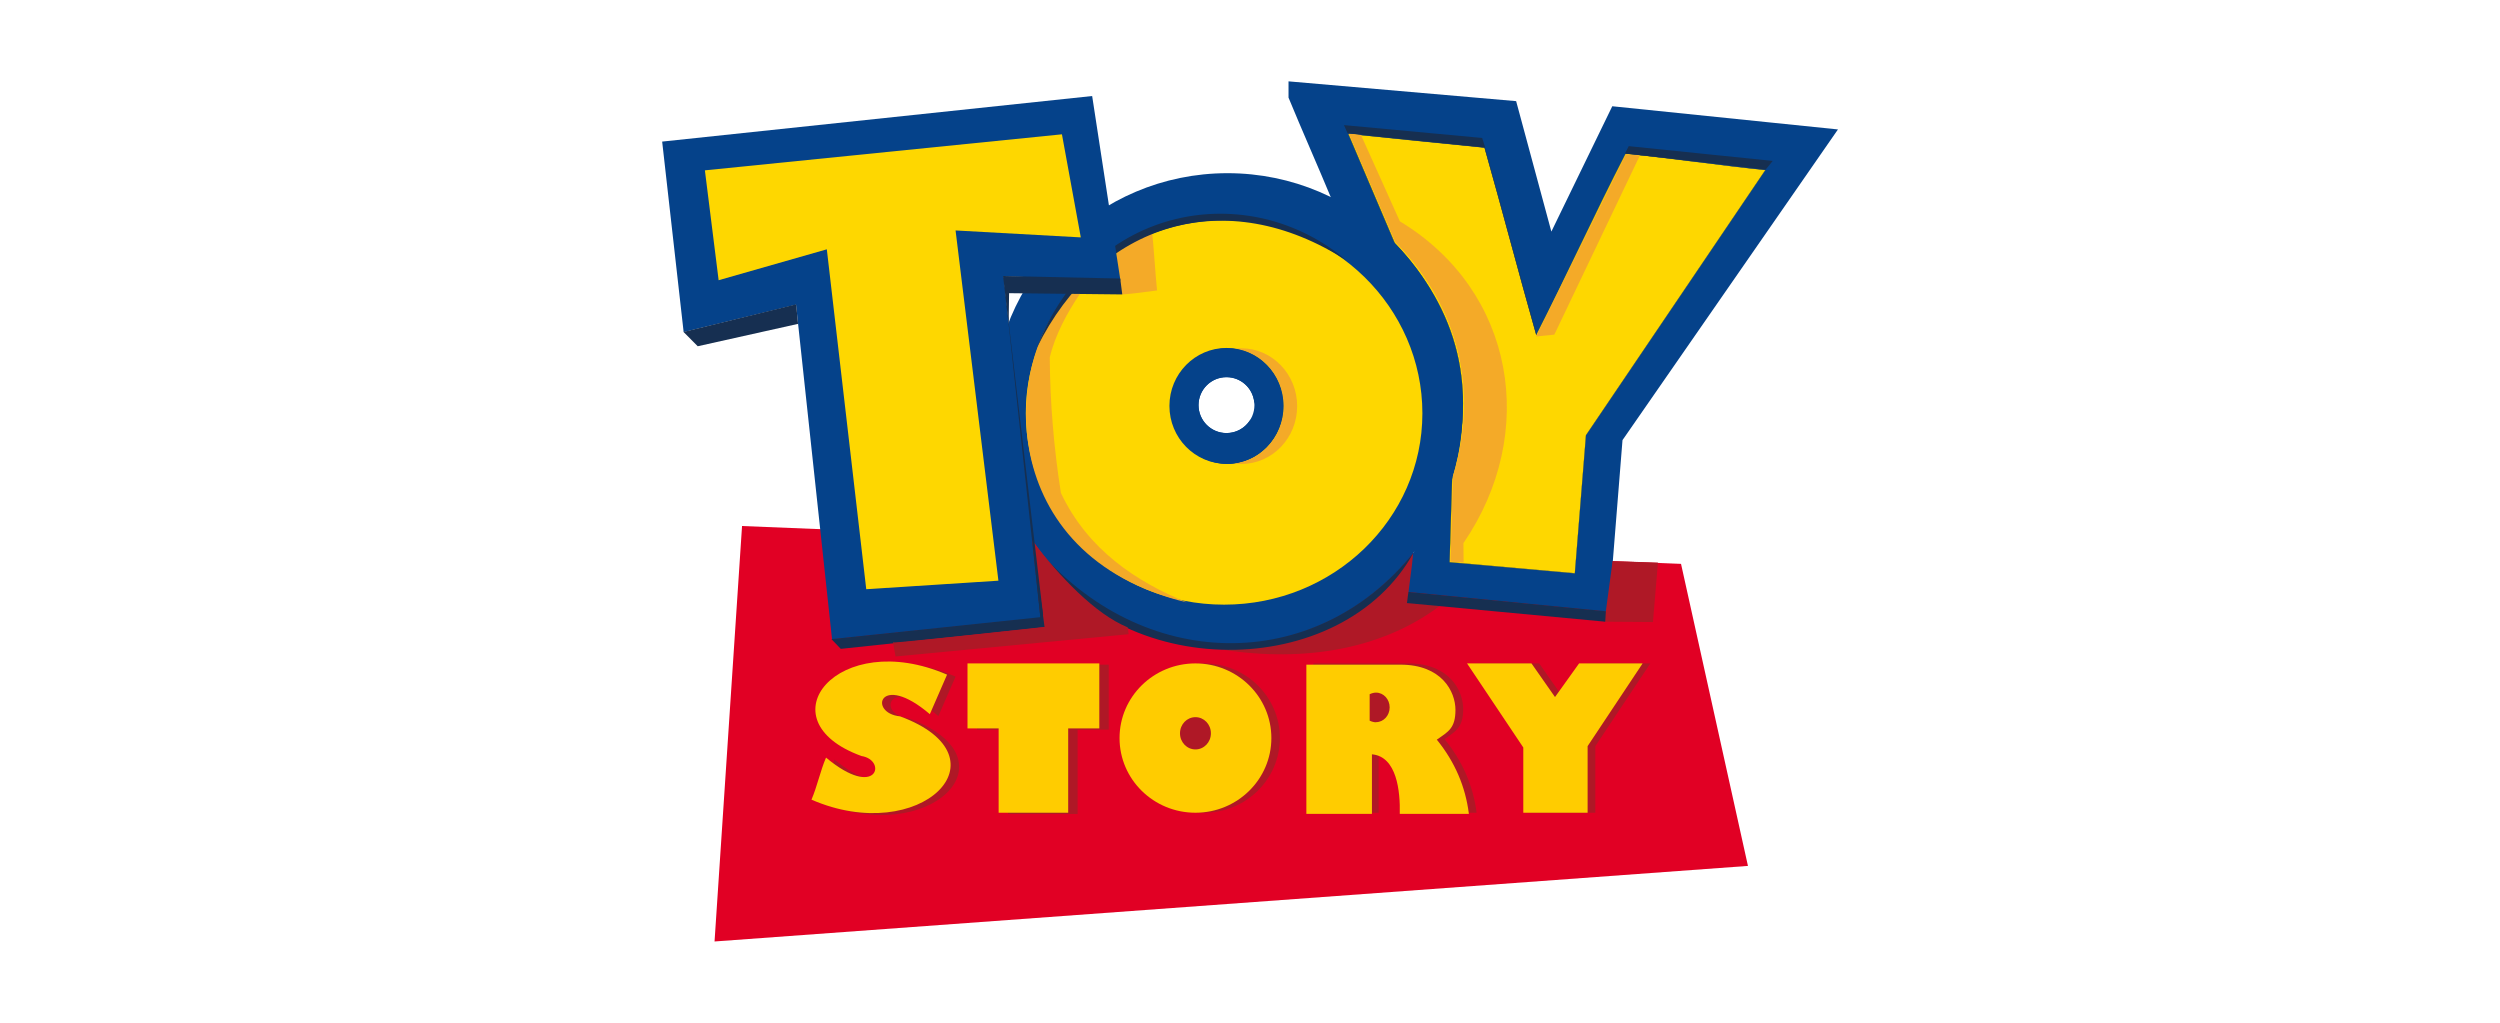 <?xml version="1.0" encoding="UTF-8"?>
<svg id="Layer_2" data-name="Layer 2" xmlns="http://www.w3.org/2000/svg" xmlns:xlink="http://www.w3.org/1999/xlink" viewBox="0 0 220 90">
  <defs>
    <style>
      .cls-1 {
        fill: #fc0;
      }

      .cls-2 {
        fill: #f4aa28;
      }

      .cls-3 {
        fill: #05428a;
      }

      .cls-4 {
        fill: none;
      }

      .cls-5 {
        fill: #162f51;
      }

      .cls-6 {
        fill: #af1826;
      }

      .cls-7 {
        fill: #fed700;
      }

      .cls-8 {
        fill: #e10024;
      }

      .cls-9 {
        clip-path: url(#clippath);
      }
    </style>
    <clipPath id="clippath">
      <rect class="cls-4" width="220" height="90"/>
    </clipPath>
  </defs>
  <g id="Layer_1-2" data-name="Layer 1">
    <g class="cls-9">
      <g>
        <polygon class="cls-8" points="65.3 46.29 62.88 82.85 153.82 76.2 147.93 49.62 65.3 46.29"/>
        <path class="cls-3" d="M113.39,7.15v1.44c1.18,2.87,2.59,6.04,3.78,8.91,11.2,6.85,13.91,17.17,6.78,32.08-.06,1.09-.04,1.78-.05,2.52l17.67,1.74,1.21-15.11,18.96-27.34-19.86-2.04-5.36,11.03-3.1-11.48-20.02-1.74Z"/>
        <path class="cls-6" d="M82.58,63.01c.5-1.16,1.01-2.32,1.51-3.47-9.6-4.16-16.25,4-7.53,7.16,2.28.36,1.39,3.9-3.12.14-.5,1.16-.78,2.54-1.28,3.7,9.58,4.17,17.55-3.73,7.8-7.33-2.84-.28-1.82-3.98,2.62-.19Z"/>
        <polygon class="cls-6" points="88.71 71.63 94.83 71.63 94.83 64.21 97.57 64.21 97.57 58.49 85.97 58.49 85.97 64.21 88.71 64.21 88.71 71.63"/>
        <path class="cls-6" d="M105.95,58.38c3.69,0,6.68,2.94,6.68,6.57s-2.99,6.57-6.68,6.57-6.68-2.94-6.68-6.57,2.99-6.57,6.68-6.57ZM105.95,63.12c.75,0,1.36.63,1.36,1.42s-.61,1.42-1.36,1.42-1.36-.63-1.36-1.42.61-1.42,1.36-1.42Z"/>
        <path class="cls-6" d="M115.58,58.38h8.34c3.64,0,4.84,2.4,4.84,4.01s-.62,1.94-1.64,2.65c1.59,1.96,2.52,4.11,2.82,6.48h-6.08c.05-1.92-.17-4.96-2.54-5.15v5.15h-5.74v-13.14h0ZM121.79,60.95c.66,0,1.2.58,1.2,1.3s-.54,1.3-1.2,1.3c-.19,0-.38-.05-.54-.14v-2.33c.16-.09.34-.14.54-.14Z"/>
        <polygon class="cls-1" points="87.88 71.52 94 71.52 94 64.1 96.74 64.1 96.74 58.38 85.14 58.38 85.14 64.1 87.88 64.1 87.88 71.52"/>
        <path class="cls-1" d="M105.2,58.38c-3.69,0-6.68,2.94-6.68,6.57,0,3.63,2.99,6.57,6.68,6.57s6.68-2.94,6.68-6.57-2.99-6.57-6.68-6.57ZM105.2,65.95c-.75,0-1.36-.63-1.36-1.42s.61-1.42,1.36-1.42,1.36.63,1.36,1.42-.61,1.42-1.36,1.42Z"/>
        <path class="cls-1" d="M129.26,71.61c-.3-2.39-1.23-4.56-2.82-6.52,1.02-.71,1.64-1.01,1.64-2.62s-1.2-3.98-4.84-3.98h-8.28v13.13h5.77v-5.24c2.19.19,2.5,3.25,2.45,5.24h6.08ZM121.09,63.56c-.19,0-.36-.05-.56-.14v-2.33c.2-.09.37-.14.56-.14.66,0,1.2.58,1.2,1.3s-.54,1.3-1.2,1.3Z"/>
        <path class="cls-1" d="M81.83,62.84c.5-1.16,1.01-2.32,1.51-3.47-9.6-4.16-16.25,4-7.53,7.16,2.28.36,1.39,3.9-3.12.14-.5,1.16-.78,2.54-1.28,3.7,9.58,4.17,17.55-3.73,7.8-7.33-2.84-.28-1.82-3.98,2.62-.19Z"/>
        <polygon class="cls-6" points="140.39 65.66 140.39 71.52 134.73 71.52 134.73 65.78 129.78 58.38 135.45 58.38 137.52 61.34 139.64 58.38 145.23 58.38 140.39 65.66"/>
        <polygon class="cls-1" points="139.71 65.66 139.71 71.52 134.05 71.52 134.05 65.78 129.1 58.38 134.77 58.38 136.84 61.34 138.96 58.38 144.55 58.38 139.71 65.66"/>
        <path class="cls-7" d="M118.65,11.78c3.95.4,8.04.81,11.99,1.21,1.56,5.49,2.99,10.98,4.55,16.47,2.69-5.24,5.16-10.7,7.86-15.94,4.03.4,8.28,1.03,12.31,1.44-5.26,7.78-10.52,15.56-15.79,23.34-.33,4.05-.65,8.11-.98,12.16-3.68-.33-7.35-.65-11.03-.98.08-2.52.15-5.04.23-7.55,2.22-7.75.58-14.61-5.06-20.54-1.36-3.2-2.72-6.39-4.08-9.59Z"/>
        <path class="cls-5" d="M118.65,11.78h0c3.95.42,8.04.82,11.99,1.22h0s-.01,0-.01,0c1.56,5.49,2.99,10.98,4.55,16.47v.03s.02-.03.02-.03c2.69-5.24,5.16-10.7,7.86-15.94h-.01s0,0,0,0c4.03.4,8.28,1.03,12.31,1.44h0s-.01-.02-.01-.02c-5.26,7.78-10.52,15.56-15.79,23.34h0s0,0,0,0c-.33,4.05-.65,8.11-.98,12.16h.01s0-.01,0-.01c-3.68-.33-7.35-.65-11.03-.98h0s.01.01.01.01c.08-2.52.15-5.04.23-7.55h-.01s.01,0,.01,0c.63-2.22.95-4.36.95-6.43,0-5.17-1.99-9.88-6.02-14.12h0s.01,0,.01,0c-1.36-3.2-2.72-6.39-4.08-9.59h-.01s0,.02,0,.02h0s-.01,0-.01,0c1.36,3.2,2.72,6.39,4.08,9.59h0s0,0,0,0c4.02,4.24,6.01,8.94,6.01,14.11,0,2.07-.32,4.21-.95,6.42h0s0,0,0,0c-.08,2.52-.15,5.04-.23,7.55h0s.01.01.01.01c3.68.33,7.35.65,11.03.98h.01s0-.01,0-.01c.33-4.05.65-8.11.98-12.16h-.01s.01,0,.01,0c5.26-7.78,10.52-15.56,15.79-23.34v-.02s0,0,0,0c-4.03-.4-8.28-1.03-12.31-1.44h0s0,0,0,0c-2.69,5.24-5.16,10.7-7.86,15.94h.01s.01,0,.01,0c-1.56-5.49-2.99-10.98-4.55-16.47h0s0,0,0,0c-3.95-.4-8.04-.81-11.99-1.21h-.02s0,.02,0,.02h.01Z"/>
        <path class="cls-3" d="M108.02,15.24c-11.43,0-20.69,9.28-20.69,20.73s9.27,20.73,20.69,20.73,20.7-9.28,20.7-20.73-9.27-20.73-20.7-20.73ZM109.97,37.02c-.44.66-1.19,1.09-2.04,1.09-1.36,0-2.46-1.1-2.46-2.46s1.1-2.46,2.46-2.46c1.26,0,2.3.95,2.44,2.17.09.18.13.37.13.57,0,.41-.2.79-.53,1.09Z"/>
        <path class="cls-7" d="M107.76,19.38c-9.64,0-17.49,7.69-17.49,16.99s7.81,16.84,17.45,16.84,17.45-7.54,17.45-16.84-7.77-16.99-17.41-16.99ZM108.03,40.83c-2.71,0-4.91-2.28-4.91-5.09s2.2-5.09,4.91-5.09,4.91,2.28,4.91,5.09-2.2,5.09-4.91,5.09Z"/>
        <path class="cls-2" d="M109.24,30.65c2.71,0,4.91,2.28,4.91,5.09s-2.2,5.09-4.91,5.09c-.2,0-.41-.01-.6-.04,2.43-.31,4.31-2.45,4.31-5.05s-1.88-4.74-4.31-5.05c.2-.03.4-.04.6-.04Z"/>
        <path class="cls-2" d="M98.22,22.18c.13,1.31.27,2.42.39,3.72.67.02,2.14-.22,3.21-.34-.15-1.51-.27-3.51-.42-5.02-1.07.3-2.13,1.01-3.17,1.63Z"/>
        <path class="cls-2" d="M95.03,25.87c-1.07,1.56-2.19,3.62-2.65,5.58.02,3.98.36,7.96.98,11.93,2.38,5.03,6.67,7.82,11.07,9.63-17.07-4.11-16.21-21.33-10.26-27.16.34.01.53,0,.86.02Z"/>
        <path class="cls-2" d="M119.79,11.93c1.13,2.52,2.27,5.04,3.4,7.55,10.13,6.11,12.23,18.62,5.59,28.32,0,.58.02,1.13.02,1.71-.41-.03-.74-.07-1.17-.09.1-2.17.13-5.19.23-7.36.03-.11-.03-.05,0-.16,2.54-8.38-.11-15.6-5.08-20.6-1.44-3.35-2.64-6.19-4.08-9.54,0,0,1.25.08,1.1.15Z"/>
        <polygon class="cls-2" points="135.17 29.61 136.78 29.45 144.31 13.68 143.08 13.57 135.17 29.61"/>
        <path class="cls-3" d="M106.6,34.64s.08-.05.13-.08c-.04.02-.09.05-.13.08Z"/>
        <polygon class="cls-5" points="118.27 11.01 118.59 11.73 130.7 12.98 130.43 12.14 118.27 11.01"/>
        <path class="cls-5" d="M142.99,13.52l.34-.66,12.67,1.3-.62.76s-12.37-1.44-12.39-1.4Z"/>
        <path class="cls-6" d="M107.58,57.16c6.35-.2,12.43-3.16,16.77-8.4-.08,1.13-.42,3.15-.49,4.29.97.08,2.11.21,2.89.23-4.99,3.78-11.76,5.04-19.17,3.89Z"/>
        <polygon class="cls-6" points="141.91 49.38 145.9 49.51 145.46 54.74 141.19 54.71 141.91 49.38"/>
        <path class="cls-5" d="M91.16,48.15c7.05,12.03,26.95,11.91,33.24.47-8.74,10.88-23.98,10.55-33.24-.47Z"/>
        <path class="cls-5" d="M91.25,30.59c4.84-12.67,18.69-14.96,27.27-7.65-10.66-6.87-21.83-3.34-27.27,7.65Z"/>
        <polygon class="cls-3" points="58.27 12.46 96.11 8.45 98.6 24.69 88.33 24.31 91.58 54.37 73.22 56.26 70.05 26.81 60.16 29.22 58.27 12.46"/>
        <polygon class="cls-7" points="62.03 14.99 63.24 24.66 72.76 21.94 76.23 51.85 87.86 51.1 84.09 20.28 95.11 20.89 93.45 11.82 62.03 14.99"/>
        <polygon class="cls-5" points="60.15 29.21 61.4 30.47 70.23 28.5 70.06 26.78 60.15 29.21"/>
        <polygon class="cls-5" points="88.27 24.29 88.76 28.55 88.8 25.8 98.76 25.91 98.58 24.51 88.27 24.29"/>
        <polygon class="cls-5" points="73.16 56.24 73.99 57.1 92.04 55.18 90.83 47.45 91.55 54.31 73.16 56.24"/>
        <path class="cls-6" d="M78.58,56.52c.08.42.15.83.23,1.25,6.84-.65,13.67-1.31,20.51-1.96-.03-.2-.05-.4-.08-.6-2.91-1.2-5.98-4.48-8.38-7.59.26,2.27.79,5.29,1.06,7.55,0,0-13.37,1.47-13.33,1.36Z"/>
        <polygon class="cls-5" points="123.94 52.09 123.81 53.07 141.26 54.71 141.32 53.79 123.94 52.09"/>
        <polygon class="cls-5" points="88.43 25.51 91.79 54.1 91.59 54.67 88.43 25.51"/>
        <path class="cls-3" d="M107.93,30.62c-2.77,0-5.02,2.28-5.02,5.1s2.25,5.1,5.02,5.1,5.02-2.28,5.02-5.1-2.25-5.1-5.02-5.1ZM107.93,38.11c-1.36,0-2.46-1.1-2.46-2.46s1.1-2.46,2.46-2.46,2.46,1.1,2.46,2.46-1.1,2.46-2.46,2.46Z"/>
      </g>
    </g>
  </g>
</svg>